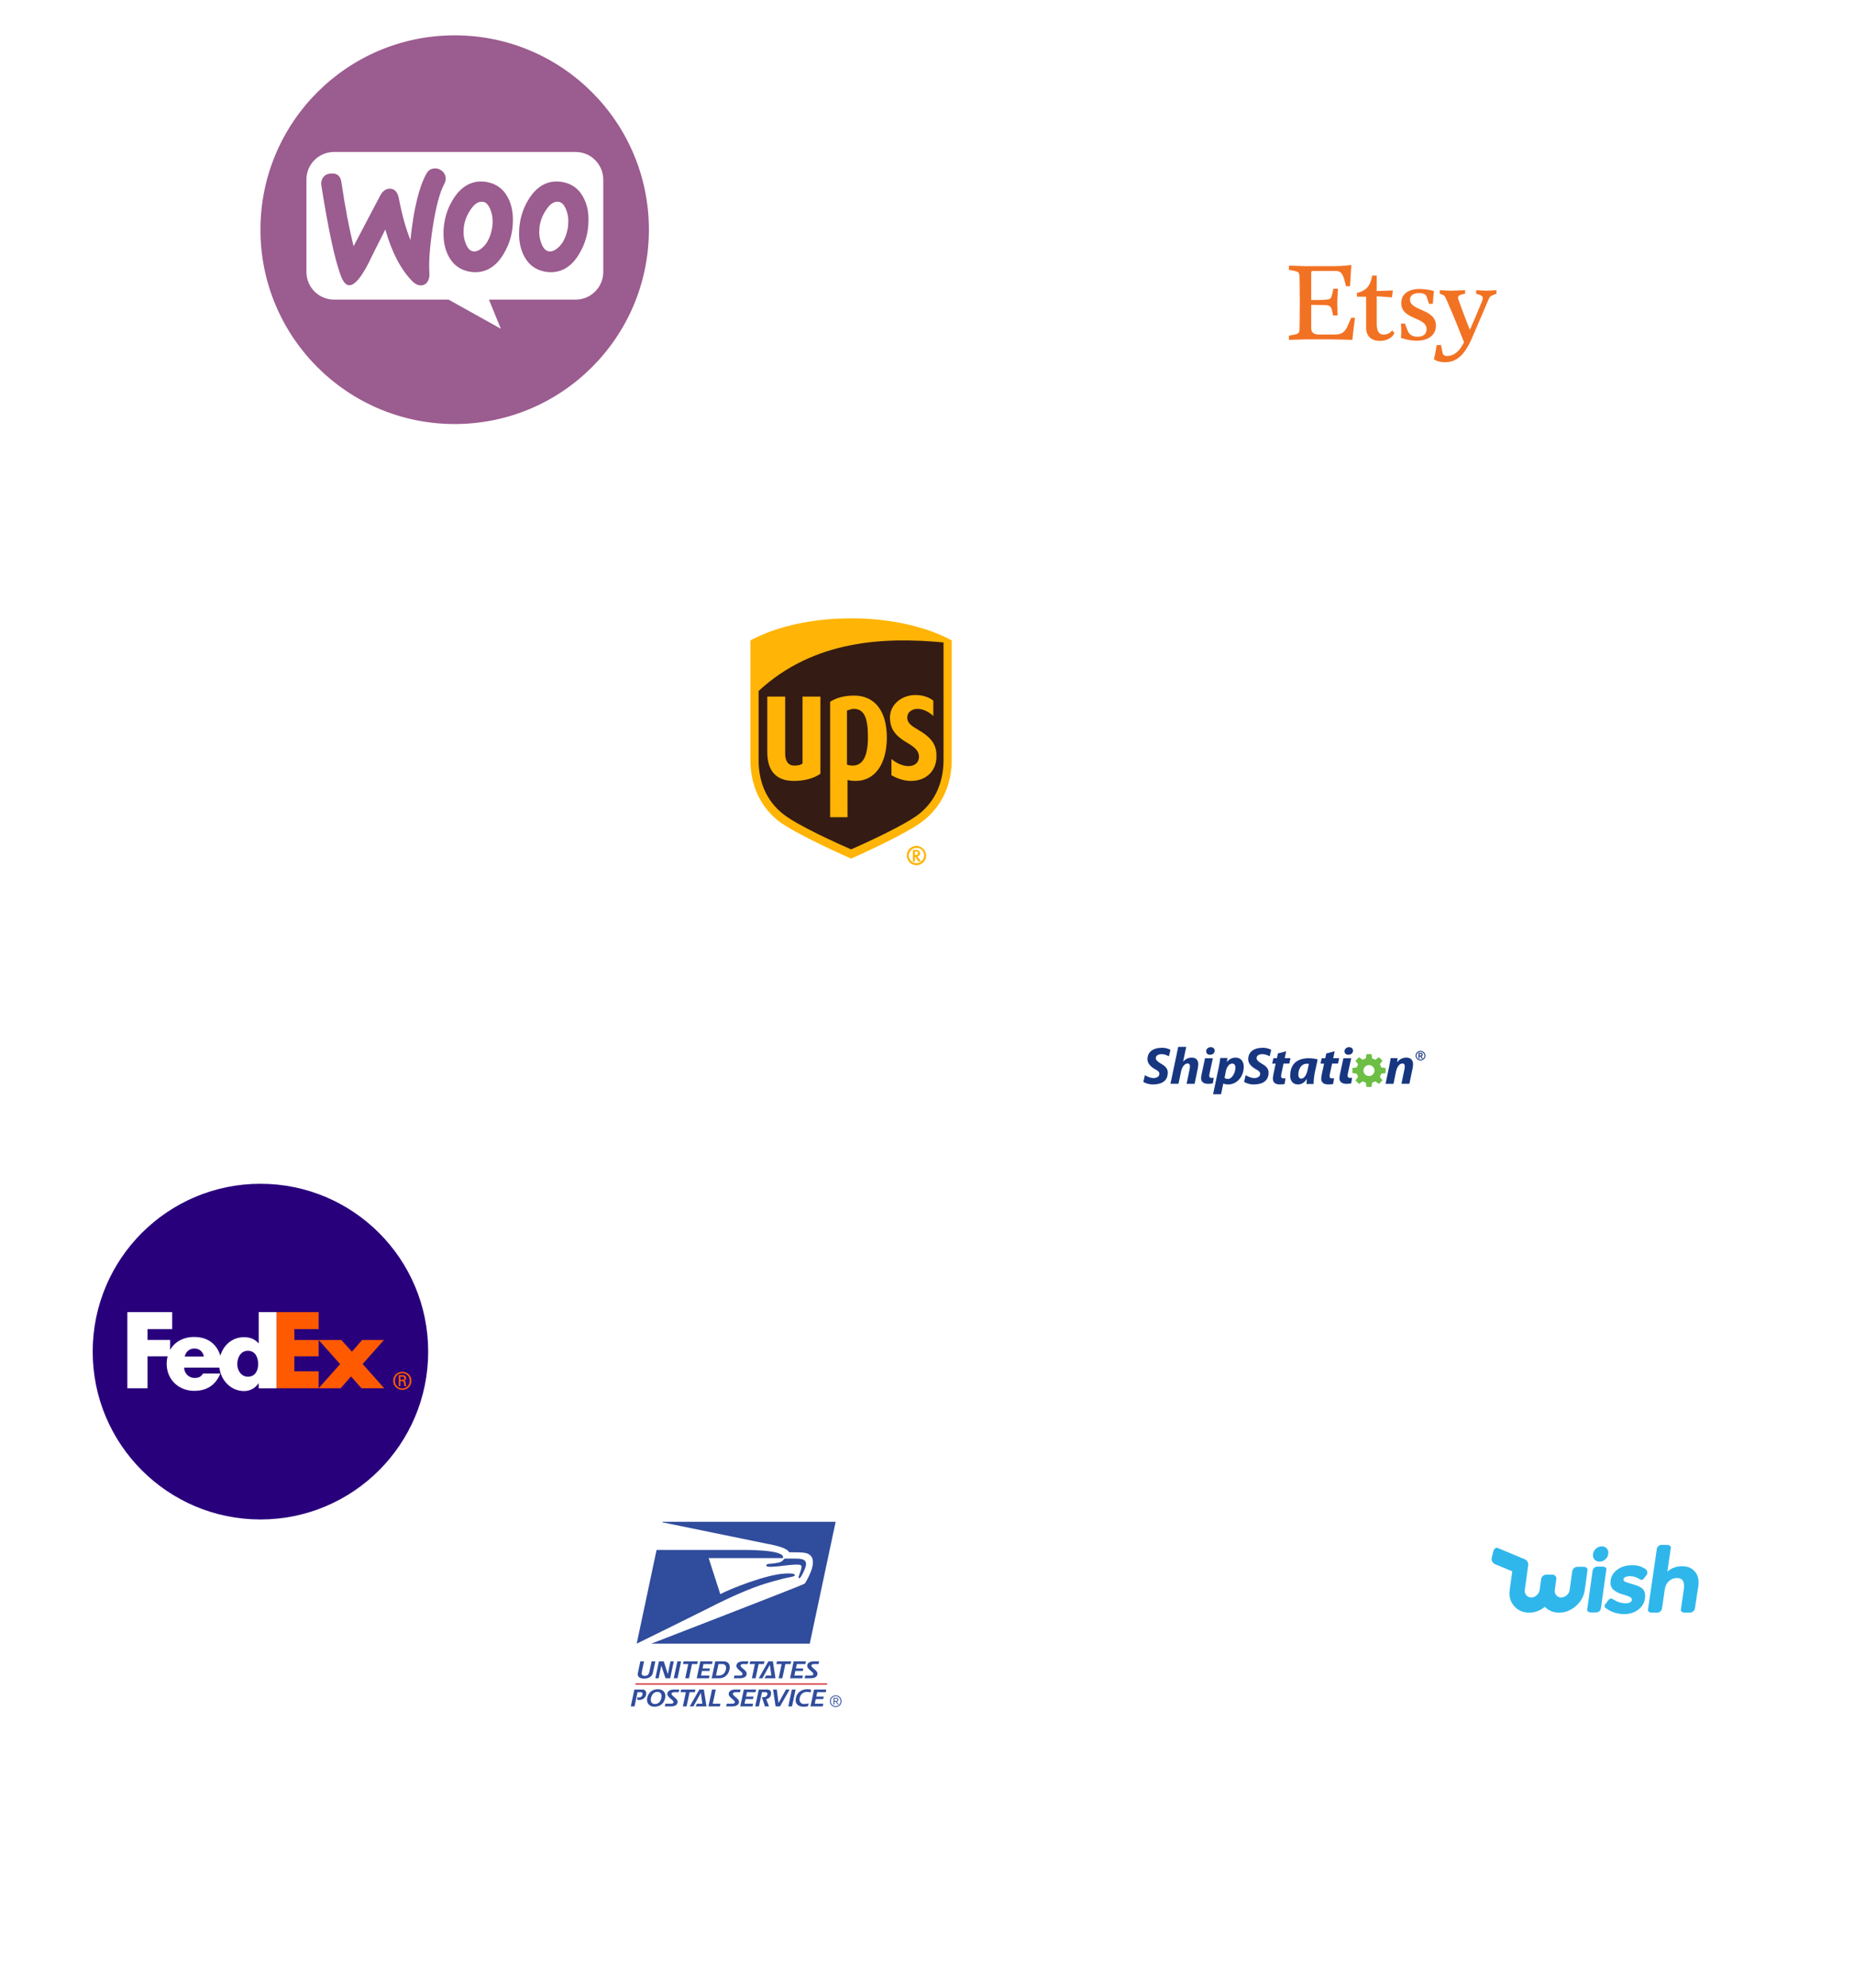 <svg width="420" height="450" viewBox="0 0 420 450" fill="none" xmlns="http://www.w3.org/2000/svg">
<g clip-path="url(#clip0)">
<g filter="url(#filter0_d)">
<circle cx="361" cy="358" r="33" fill="white"/>
</g>
<path fill-rule="evenodd" clip-rule="evenodd" d="M361.2 353.045C360.916 352.709 360.809 352.299 360.881 351.812C360.952 351.327 361.179 350.916 361.562 350.581C361.944 350.245 362.377 350.078 362.861 350.078C363.345 350.078 363.73 350.246 364.014 350.581C364.298 350.915 364.405 351.327 364.333 351.812C364.262 352.299 364.035 352.709 363.652 353.045C363.269 353.379 362.836 353.547 362.352 353.547C361.868 353.547 361.484 353.38 361.2 353.045H361.2ZM357.34 354.718C356.772 354.718 356.244 355.18 356.166 355.746L355.588 359.955C355.525 360.413 355.305 360.811 354.93 361.148C354.554 361.485 354.131 361.654 353.662 361.654C353.205 361.654 352.835 361.489 352.553 361.158C352.27 360.828 352.161 360.427 352.226 359.955L352.574 357.4C352.585 356.891 352.202 356.492 351.675 356.492H350.294C349.767 356.492 349.274 356.891 349.144 357.4L348.784 359.955C348.719 360.427 348.498 360.828 348.124 361.158C347.749 361.489 347.334 361.654 346.878 361.654C346.421 361.654 346.049 361.485 345.76 361.148C345.471 360.811 345.359 360.413 345.422 359.955L346.195 354.37C346.277 353.826 345.955 353.258 345.464 353.027C345.464 353.027 339.64 350.599 339.26 350.443C338.876 350.286 338.44 350.639 338.291 351.227L337.935 352.632C337.786 353.22 338.122 353.89 338.682 354.119L342.585 355.734L342 359.955C341.804 361.37 342.136 362.581 342.997 363.585C343.857 364.59 344.992 365.092 346.402 365.092C347.703 365.092 348.891 364.654 349.965 363.777C350.823 364.654 351.897 365.092 353.185 365.092C354.595 365.092 355.869 364.59 357.008 363.585C358.147 362.581 358.814 361.37 359.01 359.955C359.01 359.955 359.622 355.501 359.633 355.423C359.686 355.035 359.266 354.718 358.698 354.718H357.34V354.718ZM363.062 354.67H361.842C361.331 354.67 360.856 355.085 360.786 355.593C360.786 355.593 359.557 364.368 359.551 364.411C359.503 364.76 359.881 365.045 360.391 365.045H361.611C362.122 365.045 362.597 364.63 362.667 364.122L363.902 355.304C363.95 354.955 363.572 354.67 363.062 354.67ZM383.979 355.823C383.279 354.998 382.332 354.585 381.137 354.585C379.942 354.585 378.826 354.847 377.726 355.796L378.505 350.396C378.555 350.041 378.169 349.75 377.649 349.75H376.404C375.883 349.75 375.398 350.174 375.327 350.692L373.327 364.448C373.278 364.803 373.663 365.095 374.184 365.095H375.429C375.94 365.095 376.415 364.686 376.501 364.18H376.502L377.129 359.89C377.255 359.024 377.588 358.366 378.127 357.919C378.666 357.472 379.254 357.248 379.89 357.248C381.176 357.248 381.695 358.102 381.446 359.808L380.779 364.435C380.729 364.791 381.115 365.081 381.636 365.081H382.88C383.402 365.081 383.886 364.658 383.958 364.139L384.727 359.126C384.928 357.75 384.678 356.649 383.979 355.823H383.979ZM372.416 357.344L372.998 356.601C373.244 356.286 373.25 355.801 373.013 355.47C372.908 355.291 372.605 355.117 372.328 354.967L372.297 354.95C371.422 354.475 370.561 354.296 369.42 354.352C368.181 354.412 367.124 354.778 366.278 355.439C365.425 356.105 364.943 356.948 364.846 357.945C364.747 358.956 365.088 359.711 365.86 360.189C366.226 360.421 366.561 360.597 366.855 360.714C367.147 360.831 367.576 360.968 368.132 361.122C368.672 361.273 369.083 361.444 369.354 361.628C369.602 361.799 369.712 361.982 369.692 362.187C369.671 362.401 369.561 362.575 369.354 362.717C369.139 362.865 368.852 362.949 368.502 362.966C367.555 363.012 366.663 362.791 365.853 362.308L365.252 361.975C365.153 361.921 365.04 361.896 364.927 361.902C364.836 361.906 364.746 361.93 364.664 361.972C364.582 362.014 364.51 362.073 364.454 362.145L363.589 363.291C363.501 363.409 363.466 363.549 363.491 363.687C363.515 363.821 363.592 363.936 363.709 364.014C363.992 364.238 364.286 364.432 364.584 364.593C364.979 364.81 365.397 364.984 365.83 365.111C366.647 365.352 367.457 365.455 368.237 365.417C369.414 365.36 370.43 364.989 371.258 364.315C372.092 363.637 372.567 362.756 372.671 361.695C372.776 360.619 372.467 359.855 371.753 359.425C371.387 359.208 371.064 359.047 370.791 358.947C370.521 358.849 370.063 358.71 369.431 358.534C368.807 358.362 368.359 358.204 368.099 358.065C367.87 357.943 367.773 357.78 367.796 357.552C367.837 357.123 368.278 356.885 369.104 356.845C369.768 356.812 370.434 356.966 371.081 357.299C371.214 357.372 371.361 357.459 371.494 357.545C371.661 357.638 371.789 357.675 371.911 357.669C372.09 357.66 372.246 357.56 372.416 357.344V357.344Z" fill="#2FB7EC"/>
<g filter="url(#filter1_d)">
<circle cx="99" cy="44" r="44" fill="#9B5C8F"/>
<path d="M71.657 26.407H126.394C129.858 26.407 132.662 29.211 132.662 32.675V53.564C132.662 57.028 129.858 59.831 126.394 59.831H106.764L109.459 66.428L97.609 59.831H71.684C68.22 59.831 65.416 57.028 65.416 53.564V32.675C65.389 29.239 68.192 26.407 71.657 26.407Z" fill="white"/>
<path d="M69.233 32.13C69.616 31.611 70.19 31.338 70.956 31.283C72.351 31.174 73.144 31.829 73.335 33.25C74.183 38.958 75.113 43.793 76.097 47.753L82.086 36.364C82.633 35.326 83.317 34.779 84.137 34.725C85.34 34.643 86.079 35.407 86.379 37.019C87.063 40.651 87.938 43.738 88.977 46.36C89.688 39.423 90.892 34.424 92.587 31.338C92.997 30.573 93.599 30.191 94.392 30.136C95.021 30.081 95.595 30.273 96.115 30.682C96.634 31.092 96.908 31.611 96.962 32.239C96.99 32.731 96.908 33.141 96.689 33.55C95.622 35.517 94.747 38.822 94.036 43.41C93.353 47.862 93.106 51.331 93.27 53.817C93.325 54.499 93.216 55.1 92.942 55.62C92.614 56.22 92.122 56.548 91.493 56.603C90.782 56.657 90.044 56.33 89.333 55.592C86.79 52.997 84.766 49.119 83.289 43.957C81.512 47.453 80.199 50.075 79.351 51.823C77.738 54.909 76.371 56.494 75.222 56.575C74.484 56.63 73.855 56.002 73.308 54.691C71.913 51.113 70.409 44.202 68.796 33.96C68.686 33.25 68.85 32.621 69.233 32.13ZM128 36.418C127.016 34.697 125.566 33.66 123.625 33.25C123.105 33.141 122.613 33.086 122.148 33.086C119.523 33.086 117.39 34.452 115.722 37.183C114.3 39.505 113.589 42.072 113.589 44.885C113.589 46.988 114.026 48.791 114.901 50.293C115.886 52.014 117.335 53.052 119.277 53.462C119.796 53.571 120.288 53.626 120.753 53.626C123.406 53.626 125.539 52.26 127.18 49.529C128.602 47.179 129.313 44.612 129.313 41.799C129.34 39.669 128.875 37.893 128 36.418ZM124.555 43.984C124.172 45.787 123.488 47.125 122.476 48.026C121.683 48.736 120.945 49.037 120.261 48.9C119.605 48.764 119.058 48.19 118.648 47.125C118.319 46.278 118.156 45.431 118.156 44.639C118.156 43.957 118.21 43.274 118.347 42.646C118.593 41.526 119.058 40.433 119.796 39.395C120.699 38.057 121.656 37.511 122.64 37.702C123.297 37.838 123.844 38.412 124.254 39.477C124.582 40.324 124.746 41.171 124.746 41.963C124.746 42.673 124.691 43.356 124.555 43.984V43.984ZM110.881 36.418C109.897 34.697 108.42 33.66 106.506 33.25C105.987 33.141 105.494 33.086 105.029 33.086C102.404 33.086 100.271 34.452 98.603 37.183C97.181 39.505 96.47 42.072 96.47 44.885C96.47 46.988 96.908 48.791 97.783 50.293C98.767 52.014 100.217 53.052 102.158 53.462C102.678 53.571 103.17 53.626 103.635 53.626C106.287 53.626 108.42 52.26 110.061 49.529C111.483 47.179 112.194 44.612 112.194 41.799C112.194 39.669 111.756 37.893 110.881 36.418ZM107.409 43.984C107.026 45.787 106.342 47.125 105.33 48.026C104.537 48.736 103.799 49.037 103.115 48.9C102.459 48.764 101.912 48.19 101.502 47.125C101.174 46.278 101.01 45.431 101.01 44.639C101.01 43.957 101.064 43.274 101.201 42.646C101.447 41.526 101.912 40.433 102.65 39.395C103.553 38.057 104.51 37.511 105.494 37.702C106.151 37.838 106.698 38.412 107.108 39.477C107.436 40.324 107.6 41.171 107.6 41.963C107.627 42.673 107.545 43.356 107.409 43.984V43.984Z" fill="#9B5C8F"/>
</g>
<g filter="url(#filter2_d)">
<circle cx="315.429" cy="71.429" r="36.429" fill="white"/>
</g>
<path d="M297.04 67.945V61.727C297.04 61.497 297.064 61.358 297.461 61.358H302.804C303.737 61.358 304.251 62.142 304.624 63.616L304.928 64.79H305.838C306.001 61.451 306.141 60 306.141 60C306.141 60 303.854 60.253 302.501 60.253H295.664L292 60.138V61.105L293.237 61.336C294.1 61.497 294.31 61.681 294.38 62.464C294.38 62.464 294.451 64.767 294.451 68.568C294.451 72.367 294.38 74.648 294.38 74.648C294.38 75.338 294.1 75.592 293.237 75.754L292 75.984V76.951L295.664 76.836H301.778C303.154 76.836 306.351 76.951 306.351 76.951C306.421 76.121 306.888 72.367 306.958 71.953H306.094L305.184 74.003C304.461 75.615 303.411 75.73 302.244 75.73H298.767C297.6 75.73 297.04 75.269 297.04 74.279V69.028C297.04 69.028 299.584 69.028 300.47 69.097C301.124 69.144 301.52 69.328 301.73 70.226L302.01 71.424H303.013L302.944 68.406L303.083 65.366H302.08L301.754 66.702C301.544 67.577 301.404 67.739 300.494 67.831C299.467 67.946 297.04 67.923 297.04 67.923L297.04 67.945ZM310.878 62.372C310.551 63.8 310.224 64.905 309.081 65.642C308.381 66.103 307.681 66.264 307.401 66.287V67.162H309.478V74.233C309.478 76.213 310.808 77.181 312.581 77.181C313.958 77.181 315.381 76.605 315.871 75.407L315.381 74.785C315.148 75.177 314.401 75.753 313.468 75.753C312.441 75.753 311.881 75.062 311.881 73.312V67.07L315.335 67.324L315.521 65.757L311.881 65.896V62.395L310.878 62.372ZM318.251 73.247L317.365 73.27C317.411 73.777 317.435 74.422 317.435 75.021C317.435 75.643 317.412 76.218 317.365 76.495C317.365 76.495 319.138 77.139 320.935 77.139C323.362 77.139 325.299 75.987 325.299 73.73C325.299 69.862 319.418 70.438 319.418 67.835C319.418 66.752 320.398 66.338 321.472 66.338C322.312 66.338 323.012 66.637 323.152 67.075L323.735 68.802L324.599 68.756C324.669 67.835 324.715 66.775 324.855 65.924C324.108 65.601 322.545 65.416 321.566 65.416C319.278 65.416 317.435 66.407 317.435 68.618C317.435 72.464 323.175 71.681 323.175 74.514C323.175 75.527 322.545 76.241 321.122 76.241C319.816 76.241 319.162 75.573 318.906 74.905L318.251 73.247ZM332.315 75.908C330.965 79.632 329.311 80.597 327.82 80.597C327.191 80.597 326.889 80.321 326.795 79.885L326.446 78.092L325.467 78.138C325.281 79.195 325.095 80.368 324.839 81.333C325.421 81.77 326.399 82 327.168 82C328.775 82 331.221 81.793 333.456 76.552L337.207 67.816C337.51 67.103 337.626 67.034 338.511 66.689L339 66.506V65.701L336.787 65.816L334.411 65.701V66.506L335.017 66.689C335.622 66.874 335.902 67.103 335.902 67.517C335.902 67.724 335.832 67.931 335.715 68.252C335.366 69.126 333.2 74.322 332.618 75.425L333.2 75.218C332.175 72.713 330.615 68.528 330.382 67.816C330.335 67.678 330.312 67.563 330.312 67.448C330.312 67.08 330.568 66.781 331.127 66.666L331.896 66.506V65.701L328.704 65.816L326.166 65.701V66.506L326.585 66.644C327.167 66.828 327.307 66.989 327.656 67.793C329.589 72.161 330.498 74.552 331.732 77.678L332.315 75.908Z" fill="#F27224"/>
<g filter="url(#filter3_d)">
<circle cx="192.714" cy="167.714" r="43.714" fill="white"/>
</g>
<path d="M192.8 193.8C193.262 193.569 205.299 188.363 209.118 185.24C213.053 182.001 215.137 177.374 215.137 171.821V145.794L214.789 145.678C205.183 140.473 193.262 140.819 192.684 140.819C192.221 140.819 180.3 140.472 170.694 145.678L170.462 145.794V171.937C170.462 177.49 172.546 182.117 176.481 185.356C180.3 188.479 192.337 193.685 192.8 193.8Z" fill="#341B14"/>
<path d="M192.8 194.379C192.8 194.379 180.069 188.826 176.134 185.703C171.968 182.232 170 177.49 170 172.053V144.984C180.069 139.547 192.8 140.01 192.8 140.01C192.8 140.01 205.531 139.547 215.6 144.984V171.937C215.6 177.374 213.633 182.117 209.466 185.587C205.531 188.826 192.8 194.379 192.8 194.379ZM171.852 172.053C171.852 177.143 173.703 181.307 177.291 184.199C180.532 186.86 190.138 191.14 192.8 192.297C195.462 191.14 205.184 186.744 208.309 184.199C211.897 181.307 213.748 177.027 213.748 172.053V145.447C200.323 144.174 184.351 144.868 171.852 156.436V172.053Z" fill="#FFB406"/>
<path d="M205.647 168.236C207.383 169.277 208.077 169.971 208.193 171.243C208.193 172.631 207.267 173.441 205.762 173.441C204.489 173.441 202.985 172.747 201.943 171.822V175.523C203.216 176.217 204.721 176.796 206.341 176.796C210.276 176.796 212.128 174.02 212.128 171.475C212.244 169.161 211.549 167.31 208.193 165.344C206.688 164.418 205.531 163.84 205.531 162.452C205.531 161.064 206.804 160.485 207.846 160.485C209.234 160.485 210.623 161.295 211.433 162.105V158.634C210.739 158.056 209.234 157.246 207.036 157.362C204.374 157.478 201.596 159.328 201.596 162.567C201.712 164.765 202.406 166.385 205.647 168.236ZM191.99 176.565C192.337 176.68 192.916 176.796 193.842 176.796C198.355 176.796 200.901 172.747 200.901 166.963C200.901 161.064 198.239 157.478 193.494 157.478C191.295 157.478 189.559 157.94 188.055 158.866V185.009H191.99V176.565H191.99ZM191.99 160.832C192.337 160.716 192.916 160.485 193.379 160.485C195.693 160.485 196.619 162.336 196.619 166.847C196.619 171.243 195.462 173.325 193.147 173.325C192.568 173.325 192.105 173.21 191.874 173.094V160.832H191.99ZM179.838 176.796C182.268 176.796 184.351 176.217 185.856 175.176V157.709H181.805V172.863C181.342 173.21 180.763 173.325 179.953 173.325C178.102 173.325 177.87 171.59 177.87 170.549V157.709H173.819V170.318C173.819 174.598 175.903 176.796 179.838 176.796ZM206.804 192.413V195.073H207.267V194.032H207.383L208.077 195.073H208.656C208.656 195.073 207.962 194.032 207.846 193.916C208.193 193.801 208.425 193.569 208.425 193.222C208.425 192.875 208.193 192.413 207.499 192.413H206.804ZM207.499 192.76C207.846 192.76 207.961 192.991 207.961 193.107C207.961 193.338 207.846 193.57 207.383 193.57H207.267V192.76H207.499Z" fill="#FFB406"/>
<path d="M209.35 193.685C209.35 194.61 208.54 195.42 207.614 195.42C206.688 195.42 205.878 194.61 205.878 193.685C205.878 192.76 206.688 191.95 207.614 191.95C208.656 191.95 209.35 192.76 209.35 193.685ZM207.615 191.487C206.457 191.487 205.416 192.412 205.416 193.685C205.416 194.842 206.341 195.883 207.615 195.883C208.772 195.883 209.814 194.958 209.814 193.685C209.813 192.528 208.772 191.487 207.615 191.487Z" fill="#FFB406"/>
<g filter="url(#filter4_d)">
<rect x="129" y="328" width="74" height="74" rx="37" fill="white"/>
</g>
<path fill-rule="evenodd" clip-rule="evenodd" d="M142.875 373.205H184.334L190.667 343.417" fill="white"/>
<path fill-rule="evenodd" clip-rule="evenodd" d="M190.667 343.417H149.207L142.875 373.205" fill="white"/>
<path fill-rule="evenodd" clip-rule="evenodd" d="M189.306 344.518L150.094 344.521L150.072 344.648C150.072 344.648 173.124 349.387 173.581 349.465C178.877 350.399 178.713 351.423 178.713 351.423C182.421 351.402 182.878 351.554 183.527 352.094C185.48 353.725 182.307 358.525 182.307 358.525C181.854 358.863 147.561 372.107 147.561 372.107H183.438L189.306 344.518Z" fill="#304C9C"/>
<path fill-rule="evenodd" clip-rule="evenodd" d="M176.91 353.585C176.391 353.842 175.029 353.981 174.397 354.037C173.782 354.089 173.617 354.15 173.608 354.384C173.599 354.594 173.699 354.716 174.576 354.716C176.59 354.716 180.217 353.954 181.309 354.302C181.885 354.484 181.418 355.516 180.95 356.865C180.768 357.387 181.126 357.353 181.334 357.121C181.544 356.895 182.484 355.172 182.586 354.293C182.729 353.048 181.666 352.86 180.188 352.86H177.845C177.724 352.86 177.621 352.944 177.476 353.135C177.348 353.307 177.242 353.415 176.91 353.585Z" fill="#304C9C"/>
<path fill-rule="evenodd" clip-rule="evenodd" d="M148.739 350.897L144.236 372.113C144.236 372.113 158.032 365.342 159.716 364.476C163.175 362.703 167.953 360.352 172.371 358.846C173.214 358.559 176.822 357.449 178.919 357.075C179.737 356.928 180.078 356.792 180.068 356.641C180.039 356.205 179.223 356.181 177.835 356.246C173.607 356.446 165.501 359.671 163.171 360.902L160.538 352.743H177.361C178.114 350.623 167.404 350.918 167.067 350.898H148.739V350.897Z" fill="#304C9C"/>
<path fill-rule="evenodd" clip-rule="evenodd" d="M190.636 385.144C190.636 385.886 190.061 386.464 189.316 386.464C188.571 386.464 187.996 385.887 187.996 385.144C187.996 384.404 188.571 383.824 189.316 383.824C190.061 383.824 190.636 384.404 190.636 385.144ZM188.201 385.144C188.201 385.776 188.677 386.276 189.316 386.276C189.953 386.276 190.429 385.775 190.429 385.144C190.429 384.512 189.953 384.012 189.316 384.012C188.677 384.012 188.201 384.512 188.201 385.144ZM189.025 385.908H188.836V384.382H189.422C189.768 384.382 189.918 384.53 189.918 384.804C189.918 385.073 189.742 385.195 189.538 385.23L189.991 385.909H189.769L189.341 385.23H189.025V385.908H189.025ZM189.272 385.069C189.504 385.069 189.73 385.063 189.73 384.804C189.73 384.591 189.553 384.542 189.369 384.542H189.024V385.07H189.272V385.069Z" fill="#304C9C"/>
<path fill-rule="evenodd" clip-rule="evenodd" d="M145.928 380.016C144.919 380.016 144.315 379.611 144.513 378.715C144.843 377.165 145.063 376.124 145.063 376.124H145.907C145.907 376.124 145.389 378.519 145.405 378.459C145.272 379.051 145.405 379.408 146.052 379.414C146.671 379.414 146.987 379.058 147.114 378.459L147.617 376.124H148.461C147.894 378.715 148.461 376.124 147.9 378.715C147.707 379.611 146.939 380.016 145.928 380.016ZM151.825 379.947H150.764L149.816 377.111H149.8L149.208 379.947H148.459L149.272 376.124H150.367L151.276 378.992H151.287L151.891 376.124H152.638L151.825 379.947ZM153.481 379.947H152.638L153.45 376.124H154.295L153.481 379.947ZM157.954 376.732H156.762L156.079 379.947H155.234L155.918 376.732H154.726L154.86 376.124H158.081L157.954 376.732ZM161.294 376.732H159.364L159.151 377.729H160.833L160.71 378.293H159.028L158.809 379.339H160.737L160.609 379.947H157.832L158.649 376.124H161.421L161.294 376.732ZM162.956 379.947H161.226L162.038 376.124H163.897C165.056 376.124 165.447 376.892 165.28 377.867C165.051 379.244 164.025 379.947 162.956 379.947ZM163.619 376.732H162.758L162.203 379.339H162.807C163.763 379.339 164.314 378.716 164.463 377.858C164.57 377.249 164.319 376.732 163.619 376.732ZM169.388 376.732H168.483C168.024 376.732 167.817 376.829 167.774 377.015C167.646 377.623 169.297 378.107 169.141 379.046C169.056 379.569 168.596 379.947 167.539 379.947H166.247L166.374 379.339H167.417C167.736 379.339 168.132 379.356 168.207 379.035C168.33 378.485 166.705 377.943 166.828 377.026C166.902 376.476 167.394 376.124 168.388 376.124H169.521L169.388 376.732ZM173.048 376.732H171.855L171.172 379.947H170.328L171.012 376.732H169.82L169.956 376.124H173.177L173.048 376.732ZM173.201 379.947L173.532 379.339H174.739L174.403 376.882L172.719 379.947H171.876L174.071 376.124H175.081L175.679 379.947H173.201ZM179.106 376.732H177.914L177.232 379.947H176.387L177.07 376.732H175.88L176.013 376.124H179.234L179.106 376.732ZM182.441 376.732H180.512L180.3 377.729H181.982L181.86 378.293H180.175L179.957 379.339H181.886L181.757 379.947H178.978L179.797 376.124H182.57L182.441 376.732ZM185.427 376.732H184.523C184.064 376.732 183.855 376.829 183.813 377.015C183.685 377.623 185.334 378.107 185.18 379.046C185.094 379.569 184.635 379.947 183.577 379.947H182.285L182.412 379.339H183.455C183.775 379.339 184.17 379.356 184.246 379.035C184.369 378.485 182.743 377.943 182.867 377.026C182.943 376.476 183.433 376.124 184.428 376.124H185.56L185.427 376.732ZM144.781 384.861C144.648 384.861 144.503 384.84 144.381 384.829L144.339 384.274C144.445 384.284 144.584 384.3 144.711 384.3C145.289 384.3 145.498 383.905 145.545 383.677C145.636 383.26 145.423 383.106 145.113 383.106H144.423L143.74 386.321H142.896L143.708 382.498H145.54C146.369 382.498 146.464 383.218 146.363 383.695C146.208 384.424 145.54 384.861 144.781 384.861ZM148.227 386.391C147.048 386.391 146.384 385.495 146.614 384.408C146.903 383.047 147.891 382.429 149.077 382.429C150.253 382.429 150.931 383.272 150.685 384.408C150.386 385.799 149.425 386.391 148.227 386.391ZM148.944 383.037C148.179 383.037 147.672 383.543 147.475 384.407C147.308 385.149 147.571 385.783 148.361 385.783C149.125 385.783 149.638 385.271 149.82 384.407C149.986 383.634 149.724 383.037 148.944 383.037ZM153.749 383.106H152.846C152.386 383.106 152.177 383.201 152.135 383.388C152.007 383.997 153.659 384.482 153.503 385.42C153.418 385.941 152.958 386.322 151.9 386.322H150.608L150.735 385.714H151.776C152.097 385.714 152.493 385.73 152.568 385.41C152.69 384.861 151.067 384.318 151.189 383.401C151.263 382.851 151.755 382.499 152.75 382.499H153.882L153.749 383.106ZM157.409 383.106H156.217L155.534 386.322H154.69L155.375 383.106H154.182L154.315 382.498H157.538L157.409 383.106ZM157.568 386.322L157.899 385.714H159.107L158.771 383.256L157.087 386.322H156.243L158.437 382.498H159.448L160.046 386.322H157.568ZM163.078 386.322H160.486L161.299 382.498H162.148L161.465 385.714H163.211L163.078 386.322ZM167.645 383.106H166.742C166.283 383.106 166.074 383.201 166.031 383.388C165.905 383.997 167.555 384.482 167.4 385.42C167.314 385.941 166.855 386.322 165.797 386.322H164.505L164.631 385.714H165.673C165.994 385.714 166.39 385.73 166.465 385.41C166.586 384.861 164.963 384.318 165.087 383.401C165.161 382.851 165.653 382.499 166.646 382.499H167.779L167.645 383.106ZM171.155 383.106H169.225L169.012 384.104H170.695L170.573 384.668H168.89L168.67 385.714H170.6L170.47 386.322H167.693L168.51 382.498H171.283L171.155 383.106ZM173.583 384.673L174.214 386.322H173.29L172.595 384.226C172.701 384.242 172.836 384.237 172.916 384.237C173.348 384.237 173.743 384.055 173.836 383.602C173.883 383.362 173.839 383.1 173.371 383.1H172.611L171.928 386.322H171.083L171.897 382.499H173.68C174.428 382.499 174.727 382.834 174.68 383.473C174.626 384.194 174.143 384.594 173.583 384.673ZM176.701 386.322H175.703L175.126 382.498H175.969L176.365 385.564L178.047 382.498H178.881L176.701 386.322ZM179.422 386.322H178.579L179.39 382.498H180.234L179.422 386.322ZM183.658 383.159C183.419 383.09 183.152 383.037 182.76 383.037C181.996 383.037 181.346 383.543 181.164 384.407C180.982 385.271 181.414 385.783 182.179 385.783C182.58 385.783 182.9 385.723 183.205 385.649L182.996 386.305C182.687 386.353 182.377 386.39 182.049 386.39C180.875 386.39 180.004 385.775 180.298 384.407C180.586 383.037 181.72 382.428 182.894 382.428C183.178 382.428 183.462 382.466 183.734 382.513L183.658 383.159ZM187.062 383.106H185.133L184.918 384.104H186.604L186.48 384.668H184.798L184.577 385.714H186.506L186.377 386.322H183.6L184.417 382.498H187.19L187.062 383.106Z" fill="#304C9C"/>
<path fill-rule="evenodd" clip-rule="evenodd" d="M187.351 381.404L187.41 381.111H143.983L143.923 381.404H187.351Z" fill="#CC262D"/>
<g filter="url(#filter5_d)">
<circle cx="55" cy="298" r="38" fill="#29007C"/>
<path d="M88.81 304.608C88.81 303.615 88.107 302.888 87.138 302.888C86.171 302.888 85.467 303.615 85.467 304.608C85.467 305.6 86.171 306.326 87.138 306.326C88.107 306.326 88.81 305.599 88.81 304.608ZM86.699 304.697V305.821H86.336V303.342H87.237C87.765 303.342 88.007 303.573 88.007 304.023C88.007 304.3 87.82 304.52 87.579 304.552V304.562C87.788 304.596 87.865 304.783 87.908 305.125C87.941 305.347 87.985 305.731 88.064 305.821H87.635C87.535 305.589 87.545 305.259 87.468 304.983C87.405 304.773 87.293 304.696 87.053 304.696H86.701V304.697L86.699 304.697ZM87.148 304.376C87.5 304.376 87.601 304.188 87.601 304.023C87.601 303.827 87.5 303.672 87.148 303.672H86.699V304.377H87.148V304.376ZM85.068 304.608C85.068 303.384 86.038 302.557 87.136 302.557C88.238 302.557 89.206 303.384 89.206 304.608C89.206 305.83 88.238 306.658 87.136 306.658C86.038 306.658 85.068 305.83 85.068 304.608Z" fill="#FF5A00"/>
<path d="M77.902 306.3L75.517 303.621L73.154 306.3H68.182L73.042 300.83L68.182 295.358H73.309L75.718 298.016L78.035 295.358H82.984L78.148 300.807L83.051 306.3H77.902ZM58.633 306.3V289.062H68.182V292.905H62.678V295.358H68.182V299.055H62.678V302.448H68.182V306.3H58.633Z" fill="#FF5A00"/>
<path d="M54.603 289.062V296.117H54.558C53.666 295.09 52.551 294.732 51.259 294.732C48.611 294.732 46.615 296.537 45.915 298.922C45.116 296.294 43.056 294.683 40.002 294.683C37.522 294.683 35.563 295.798 34.541 297.616V295.357H29.414V292.905H35.009V289.063H24.844V306.3H29.414V299.055H33.969C33.829 299.612 33.758 300.185 33.76 300.759C33.76 304.353 36.502 306.879 40.002 306.879C42.944 306.879 44.884 305.494 45.91 302.972H41.993C41.463 303.731 41.061 303.955 40.002 303.955C38.774 303.955 37.715 302.882 37.715 301.61H45.69C46.036 304.466 48.256 306.928 51.304 306.928C52.618 306.928 53.822 306.28 54.558 305.186H54.602V306.303H58.631V289.063L54.603 289.062ZM37.842 299.107C38.096 298.011 38.944 297.295 40.002 297.295C41.167 297.295 41.971 297.989 42.183 299.107H37.842ZM52.157 303.677C50.673 303.677 49.75 302.291 49.75 300.844C49.75 299.296 50.553 297.809 52.157 297.809C53.822 297.809 54.486 299.297 54.486 300.844C54.486 302.31 53.783 303.677 52.157 303.677Z" fill="white"/>
</g>
<g filter="url(#filter6_d)">
<circle cx="291" cy="242" r="37" fill="white"/>
</g>
<path d="M310.699 246.088H309.556L309.406 245.103C309.15 245.04 308.915 244.944 308.69 244.807L307.878 245.4L307.066 244.595L307.664 243.791C307.536 243.568 307.429 243.335 307.365 243.081L306.371 242.933V241.8L307.365 241.652C307.429 241.398 307.536 241.165 307.664 240.943L307.066 240.138L307.878 239.334L308.69 239.927C308.915 239.8 309.15 239.694 309.406 239.63L309.556 238.646H310.699L310.849 239.63C311.095 239.694 311.341 239.789 311.565 239.927L312.377 239.334L313.19 240.138L312.591 240.943C312.719 241.165 312.826 241.398 312.89 241.652L313.884 241.8V242.933L312.89 243.081C312.826 243.325 312.73 243.568 312.591 243.791L313.19 244.595L312.377 245.4L311.565 244.807C311.341 244.934 311.095 245.04 310.849 245.103L310.699 246.088ZM310.122 241.133C309.428 241.133 308.872 241.695 308.872 242.372C308.872 243.06 309.438 243.611 310.122 243.611C310.817 243.611 311.373 243.05 311.373 242.372C311.373 241.695 310.817 241.133 310.122 241.133Z" fill="#6CBE45"/>
<path d="M321.791 240.077C321.483 240.077 321.22 239.971 321.011 239.758C320.791 239.546 320.682 239.291 320.682 239.004C320.682 238.706 320.791 238.451 321.011 238.239C321.231 238.026 321.494 237.93 321.791 237.93C321.988 237.93 322.175 237.973 322.351 238.069C322.527 238.164 322.658 238.292 322.757 238.462C322.856 238.632 322.9 238.812 322.9 239.004C322.9 239.301 322.79 239.556 322.581 239.758C322.362 239.971 322.087 240.077 321.791 240.077ZM321.791 238.143C321.538 238.143 321.33 238.228 321.154 238.398C320.978 238.568 320.89 238.77 320.89 239.014C320.89 239.248 320.978 239.461 321.154 239.631C321.33 239.801 321.538 239.886 321.791 239.886C322.032 239.886 322.252 239.801 322.428 239.631C322.603 239.461 322.691 239.248 322.691 239.014C322.691 238.77 322.603 238.568 322.428 238.398C322.241 238.228 322.032 238.143 321.791 238.143ZM322.351 239.641H322.065L321.747 239.163H321.571V239.641H321.341V238.377H321.879C321.999 238.377 322.098 238.419 322.175 238.483C322.263 238.557 322.296 238.653 322.296 238.77C322.296 238.897 322.252 238.993 322.175 239.057C322.12 239.099 322.065 239.131 322.01 239.153L322.351 239.641ZM321.571 238.961H321.879C321.923 238.961 321.966 238.94 322.01 238.908C322.054 238.876 322.065 238.834 322.065 238.781C322.065 238.727 322.043 238.674 322.01 238.642C321.966 238.6 321.923 238.589 321.879 238.589H321.571V238.961Z" fill="#173680"/>
<path d="M265.154 245.361L266.912 237H268.723L268.031 240.289L268.063 240.3C268.542 239.78 269.171 239.43 269.97 239.43C270.918 239.43 271.451 239.982 271.451 240.915C271.451 241.202 271.397 241.626 271.323 241.987L270.62 245.372H268.808L269.49 242.093C269.544 241.87 269.565 241.595 269.565 241.372C269.565 241.011 269.405 240.767 269 240.767C268.425 240.767 267.807 241.435 267.572 242.507L266.965 245.361H265.154Z" fill="#173680"/>
<path d="M274.814 247.723L276.078 241.705C276.228 241.023 276.367 240.116 276.442 239.518H278.049L277.942 240.404H277.963C278.456 239.785 279.163 239.433 279.88 239.433C281.209 239.433 281.755 240.425 281.755 241.535C281.755 243.54 280.362 245.514 278.22 245.514C277.77 245.514 277.363 245.418 277.16 245.301H277.117L276.613 247.733H274.814V247.723ZM277.406 244.031C277.599 244.17 277.824 244.266 278.156 244.266C279.173 244.266 279.87 242.751 279.87 241.695C279.87 241.257 279.698 240.788 279.141 240.788C278.509 240.788 277.92 241.471 277.706 242.495L277.406 244.031Z" fill="#173680"/>
<path d="M291.363 238.002L291.035 239.56H292.345L292.081 240.787H290.771L290.307 242.975C290.254 243.199 290.212 243.466 290.212 243.647C290.212 243.957 290.37 244.138 290.74 244.138C290.888 244.138 291.067 244.138 291.215 244.117L291.004 245.398C290.75 245.483 290.317 245.515 289.937 245.515C288.87 245.515 288.353 245.003 288.353 244.245C288.353 243.946 288.395 243.626 288.48 243.221L288.987 240.798H288.195L288.48 239.571H289.272L289.494 238.493L291.363 238.002Z" fill="#173680"/>
<path d="M295.971 245.399C295.982 245.071 296.024 244.701 296.045 244.31H296.003C295.445 245.209 294.697 245.515 294.033 245.515C292.959 245.515 292.274 244.733 292.274 243.592C292.274 241.404 293.306 239.576 296.54 239.576C297.257 239.576 298.004 239.703 298.5 239.851L297.846 242.852C297.688 243.581 297.573 244.701 297.583 245.399H295.971ZM296.509 240.865C296.361 240.833 296.214 240.823 296.056 240.823C294.729 240.823 294.118 242.102 294.118 243.264C294.118 243.824 294.307 244.194 294.792 244.194C295.318 244.194 295.929 243.592 296.203 242.281L296.509 240.865Z" fill="#173680"/>
<path d="M302.353 238.002L302.03 239.568H303.366L303.107 240.794H301.772L301.298 242.979C301.244 243.203 301.201 243.469 301.201 243.65C301.201 243.959 301.363 244.14 301.74 244.14C301.89 244.14 302.073 244.14 302.224 244.119L302.009 245.398C301.74 245.483 301.309 245.515 300.921 245.515C299.833 245.515 299.306 245.004 299.306 244.247C299.306 243.949 299.349 243.629 299.435 243.224L299.952 240.805H299.144L299.413 239.579H300.221L300.447 238.503L302.353 238.002Z" fill="#173680"/>
<path d="M313.885 245.361L314.698 241.448C314.856 240.737 314.941 240.101 315.036 239.56H316.608L316.502 240.451H316.523C317.072 239.762 317.8 239.433 318.591 239.433C319.594 239.433 320.111 240.016 320.111 240.928C320.111 241.215 320.058 241.628 319.995 241.946L319.277 245.361H317.484L318.169 242.031C318.212 241.83 318.233 241.607 318.233 241.395C318.233 241.024 318.085 240.769 317.673 240.769C317.125 240.769 316.481 241.406 316.238 242.646L315.679 245.372H313.885V245.361Z" fill="#173680"/>
<path d="M274.098 238.789H274.119C274.678 238.789 275.161 238.454 275.171 237.868C275.171 237.407 274.817 237.072 274.27 237.072C273.69 237.072 273.239 237.48 273.239 238.004C273.25 238.475 273.583 238.789 274.098 238.789Z" fill="#173680"/>
<path d="M274.754 239.576H272.985L272.224 243.138C272.127 243.538 272.095 243.854 272.095 244.139C272.095 244.877 272.62 245.372 273.682 245.372C274.057 245.372 274.486 245.34 274.754 245.256L274.957 244.013C274.796 244.034 274.614 244.034 274.475 244.034C274.1 244.034 273.939 243.854 273.939 243.559C273.939 243.38 273.982 243.127 274.035 242.906L274.754 239.576Z" fill="#173680"/>
<path d="M305.43 238.789H305.451C306.01 238.789 306.493 238.454 306.514 237.868C306.514 237.407 306.16 237.072 305.612 237.072C305.044 237.072 304.582 237.48 304.582 238.004C304.582 238.475 304.926 238.789 305.43 238.789Z" fill="#173680"/>
<path d="M306.096 239.576H304.328L303.566 243.138C303.47 243.538 303.438 243.854 303.438 244.139C303.438 244.877 303.963 245.372 305.024 245.372C305.4 245.372 305.828 245.34 306.096 245.256L306.3 244.013C306.139 244.034 305.957 244.034 305.818 244.034C305.442 244.034 305.282 243.854 305.282 243.559C305.282 243.38 305.324 243.127 305.367 242.906L306.096 239.576Z" fill="#173680"/>
<path d="M262.999 240.807C262.259 240.368 261.83 239.992 261.83 239.553C261.83 239.059 262.302 238.652 263.138 238.652C263.739 238.641 264.36 238.898 264.8 239.145L265.143 237.708L265.154 237.676C264.821 237.504 264.221 237.215 263.256 237.215C261.166 237.215 259.943 238.169 259.943 239.821C259.943 240.764 260.683 241.483 261.541 241.987C262.281 242.405 262.645 242.62 262.645 243.102C262.645 243.735 262.013 244.089 261.273 244.067C260.565 244.067 259.826 243.671 259.365 243.424L259 244.936C259.397 245.172 260.136 245.504 261.133 245.515C263.128 245.515 264.543 244.765 264.543 242.823C264.553 241.933 263.975 241.344 262.999 240.807Z" fill="#173680"/>
<path d="M285.826 240.807C285.086 240.368 284.657 239.992 284.657 239.553C284.657 239.059 285.129 238.652 285.965 238.652C286.565 238.641 287.187 238.898 287.627 239.145L287.97 237.708L287.981 237.676C287.648 237.504 287.037 237.215 286.083 237.215C283.992 237.215 282.77 238.169 282.77 239.821C282.77 240.764 283.51 241.483 284.368 241.987C285.107 242.405 285.472 242.62 285.472 243.102C285.472 243.735 284.839 244.089 284.1 244.067C283.392 244.067 282.652 243.671 282.191 243.424L281.827 244.936C282.223 245.172 282.963 245.504 283.96 245.515C285.954 245.515 287.38 244.765 287.38 242.823C287.391 241.933 286.801 241.344 285.826 240.807Z" fill="#173680"/>
</g>
<defs>
<filter id="filter0_d" x="312" y="313" width="106" height="106" filterUnits="userSpaceOnUse" color-interpolation-filters="sRGB">
<feFlood flood-opacity="0" result="BackgroundImageFix"/>
<feColorMatrix in="SourceAlpha" type="matrix" values="0 0 0 0 0 0 0 0 0 0 0 0 0 0 0 0 0 0 127 0"/>
<feOffset dx="4" dy="8"/>
<feGaussianBlur stdDeviation="10"/>
<feColorMatrix type="matrix" values="0 0 0 0 0.2 0 0 0 0 0.478 0 0 0 0 0.957 0 0 0 0.1 0"/>
<feBlend mode="normal" in2="BackgroundImageFix" result="effect1_dropShadow"/>
<feBlend mode="normal" in="SourceGraphic" in2="effect1_dropShadow" result="shape"/>
</filter>
<filter id="filter1_d" x="39" y="-12" width="128" height="128" filterUnits="userSpaceOnUse" color-interpolation-filters="sRGB">
<feFlood flood-opacity="0" result="BackgroundImageFix"/>
<feColorMatrix in="SourceAlpha" type="matrix" values="0 0 0 0 0 0 0 0 0 0 0 0 0 0 0 0 0 0 127 0"/>
<feOffset dx="4" dy="8"/>
<feGaussianBlur stdDeviation="10"/>
<feColorMatrix type="matrix" values="0 0 0 0 0.2 0 0 0 0 0.478 0 0 0 0 0.957 0 0 0 0.1 0"/>
<feBlend mode="normal" in2="BackgroundImageFix" result="effect1_dropShadow"/>
<feBlend mode="normal" in="SourceGraphic" in2="effect1_dropShadow" result="shape"/>
</filter>
<filter id="filter2_d" x="263" y="23" width="112.857" height="112.857" filterUnits="userSpaceOnUse" color-interpolation-filters="sRGB">
<feFlood flood-opacity="0" result="BackgroundImageFix"/>
<feColorMatrix in="SourceAlpha" type="matrix" values="0 0 0 0 0 0 0 0 0 0 0 0 0 0 0 0 0 0 127 0"/>
<feOffset dx="4" dy="8"/>
<feGaussianBlur stdDeviation="10"/>
<feColorMatrix type="matrix" values="0 0 0 0 0.2 0 0 0 0 0.478 0 0 0 0 0.957 0 0 0 0.1 0"/>
<feBlend mode="normal" in2="BackgroundImageFix" result="effect1_dropShadow"/>
<feBlend mode="normal" in="SourceGraphic" in2="effect1_dropShadow" result="shape"/>
</filter>
<filter id="filter3_d" x="133" y="112" width="127.429" height="127.429" filterUnits="userSpaceOnUse" color-interpolation-filters="sRGB">
<feFlood flood-opacity="0" result="BackgroundImageFix"/>
<feColorMatrix in="SourceAlpha" type="matrix" values="0 0 0 0 0 0 0 0 0 0 0 0 0 0 0 0 0 0 127 0"/>
<feOffset dx="4" dy="8"/>
<feGaussianBlur stdDeviation="10"/>
<feColorMatrix type="matrix" values="0 0 0 0 0.2 0 0 0 0 0.478 0 0 0 0 0.957 0 0 0 0.1 0"/>
<feBlend mode="normal" in2="BackgroundImageFix" result="effect1_dropShadow"/>
<feBlend mode="normal" in="SourceGraphic" in2="effect1_dropShadow" result="shape"/>
</filter>
<filter id="filter4_d" x="113" y="316" width="114" height="114" filterUnits="userSpaceOnUse" color-interpolation-filters="sRGB">
<feFlood flood-opacity="0" result="BackgroundImageFix"/>
<feColorMatrix in="SourceAlpha" type="matrix" values="0 0 0 0 0 0 0 0 0 0 0 0 0 0 0 0 0 0 127 0"/>
<feOffset dx="4" dy="8"/>
<feGaussianBlur stdDeviation="10"/>
<feColorMatrix type="matrix" values="0 0 0 0 0.2 0 0 0 0 0.478 0 0 0 0 0.957 0 0 0 0.1 0"/>
<feBlend mode="normal" in2="BackgroundImageFix" result="effect1_dropShadow"/>
<feBlend mode="normal" in="SourceGraphic" in2="effect1_dropShadow" result="shape"/>
</filter>
<filter id="filter5_d" x="1" y="248" width="116" height="116" filterUnits="userSpaceOnUse" color-interpolation-filters="sRGB">
<feFlood flood-opacity="0" result="BackgroundImageFix"/>
<feColorMatrix in="SourceAlpha" type="matrix" values="0 0 0 0 0 0 0 0 0 0 0 0 0 0 0 0 0 0 127 0"/>
<feOffset dx="4" dy="8"/>
<feGaussianBlur stdDeviation="10"/>
<feColorMatrix type="matrix" values="0 0 0 0 0.2 0 0 0 0 0.478 0 0 0 0 0.957 0 0 0 0.1 0"/>
<feBlend mode="normal" in2="BackgroundImageFix" result="effect1_dropShadow"/>
<feBlend mode="normal" in="SourceGraphic" in2="effect1_dropShadow" result="shape"/>
</filter>
<filter id="filter6_d" x="238" y="193" width="114" height="114" filterUnits="userSpaceOnUse" color-interpolation-filters="sRGB">
<feFlood flood-opacity="0" result="BackgroundImageFix"/>
<feColorMatrix in="SourceAlpha" type="matrix" values="0 0 0 0 0 0 0 0 0 0 0 0 0 0 0 0 0 0 127 0"/>
<feOffset dx="4" dy="8"/>
<feGaussianBlur stdDeviation="10"/>
<feColorMatrix type="matrix" values="0 0 0 0 0.2 0 0 0 0 0.478 0 0 0 0 0.957 0 0 0 0.1 0"/>
<feBlend mode="normal" in2="BackgroundImageFix" result="effect1_dropShadow"/>
<feBlend mode="normal" in="SourceGraphic" in2="effect1_dropShadow" result="shape"/>
</filter>
<clipPath id="clip0">
<rect width="420" height="450" fill="white"/>
</clipPath>
</defs>
</svg>
